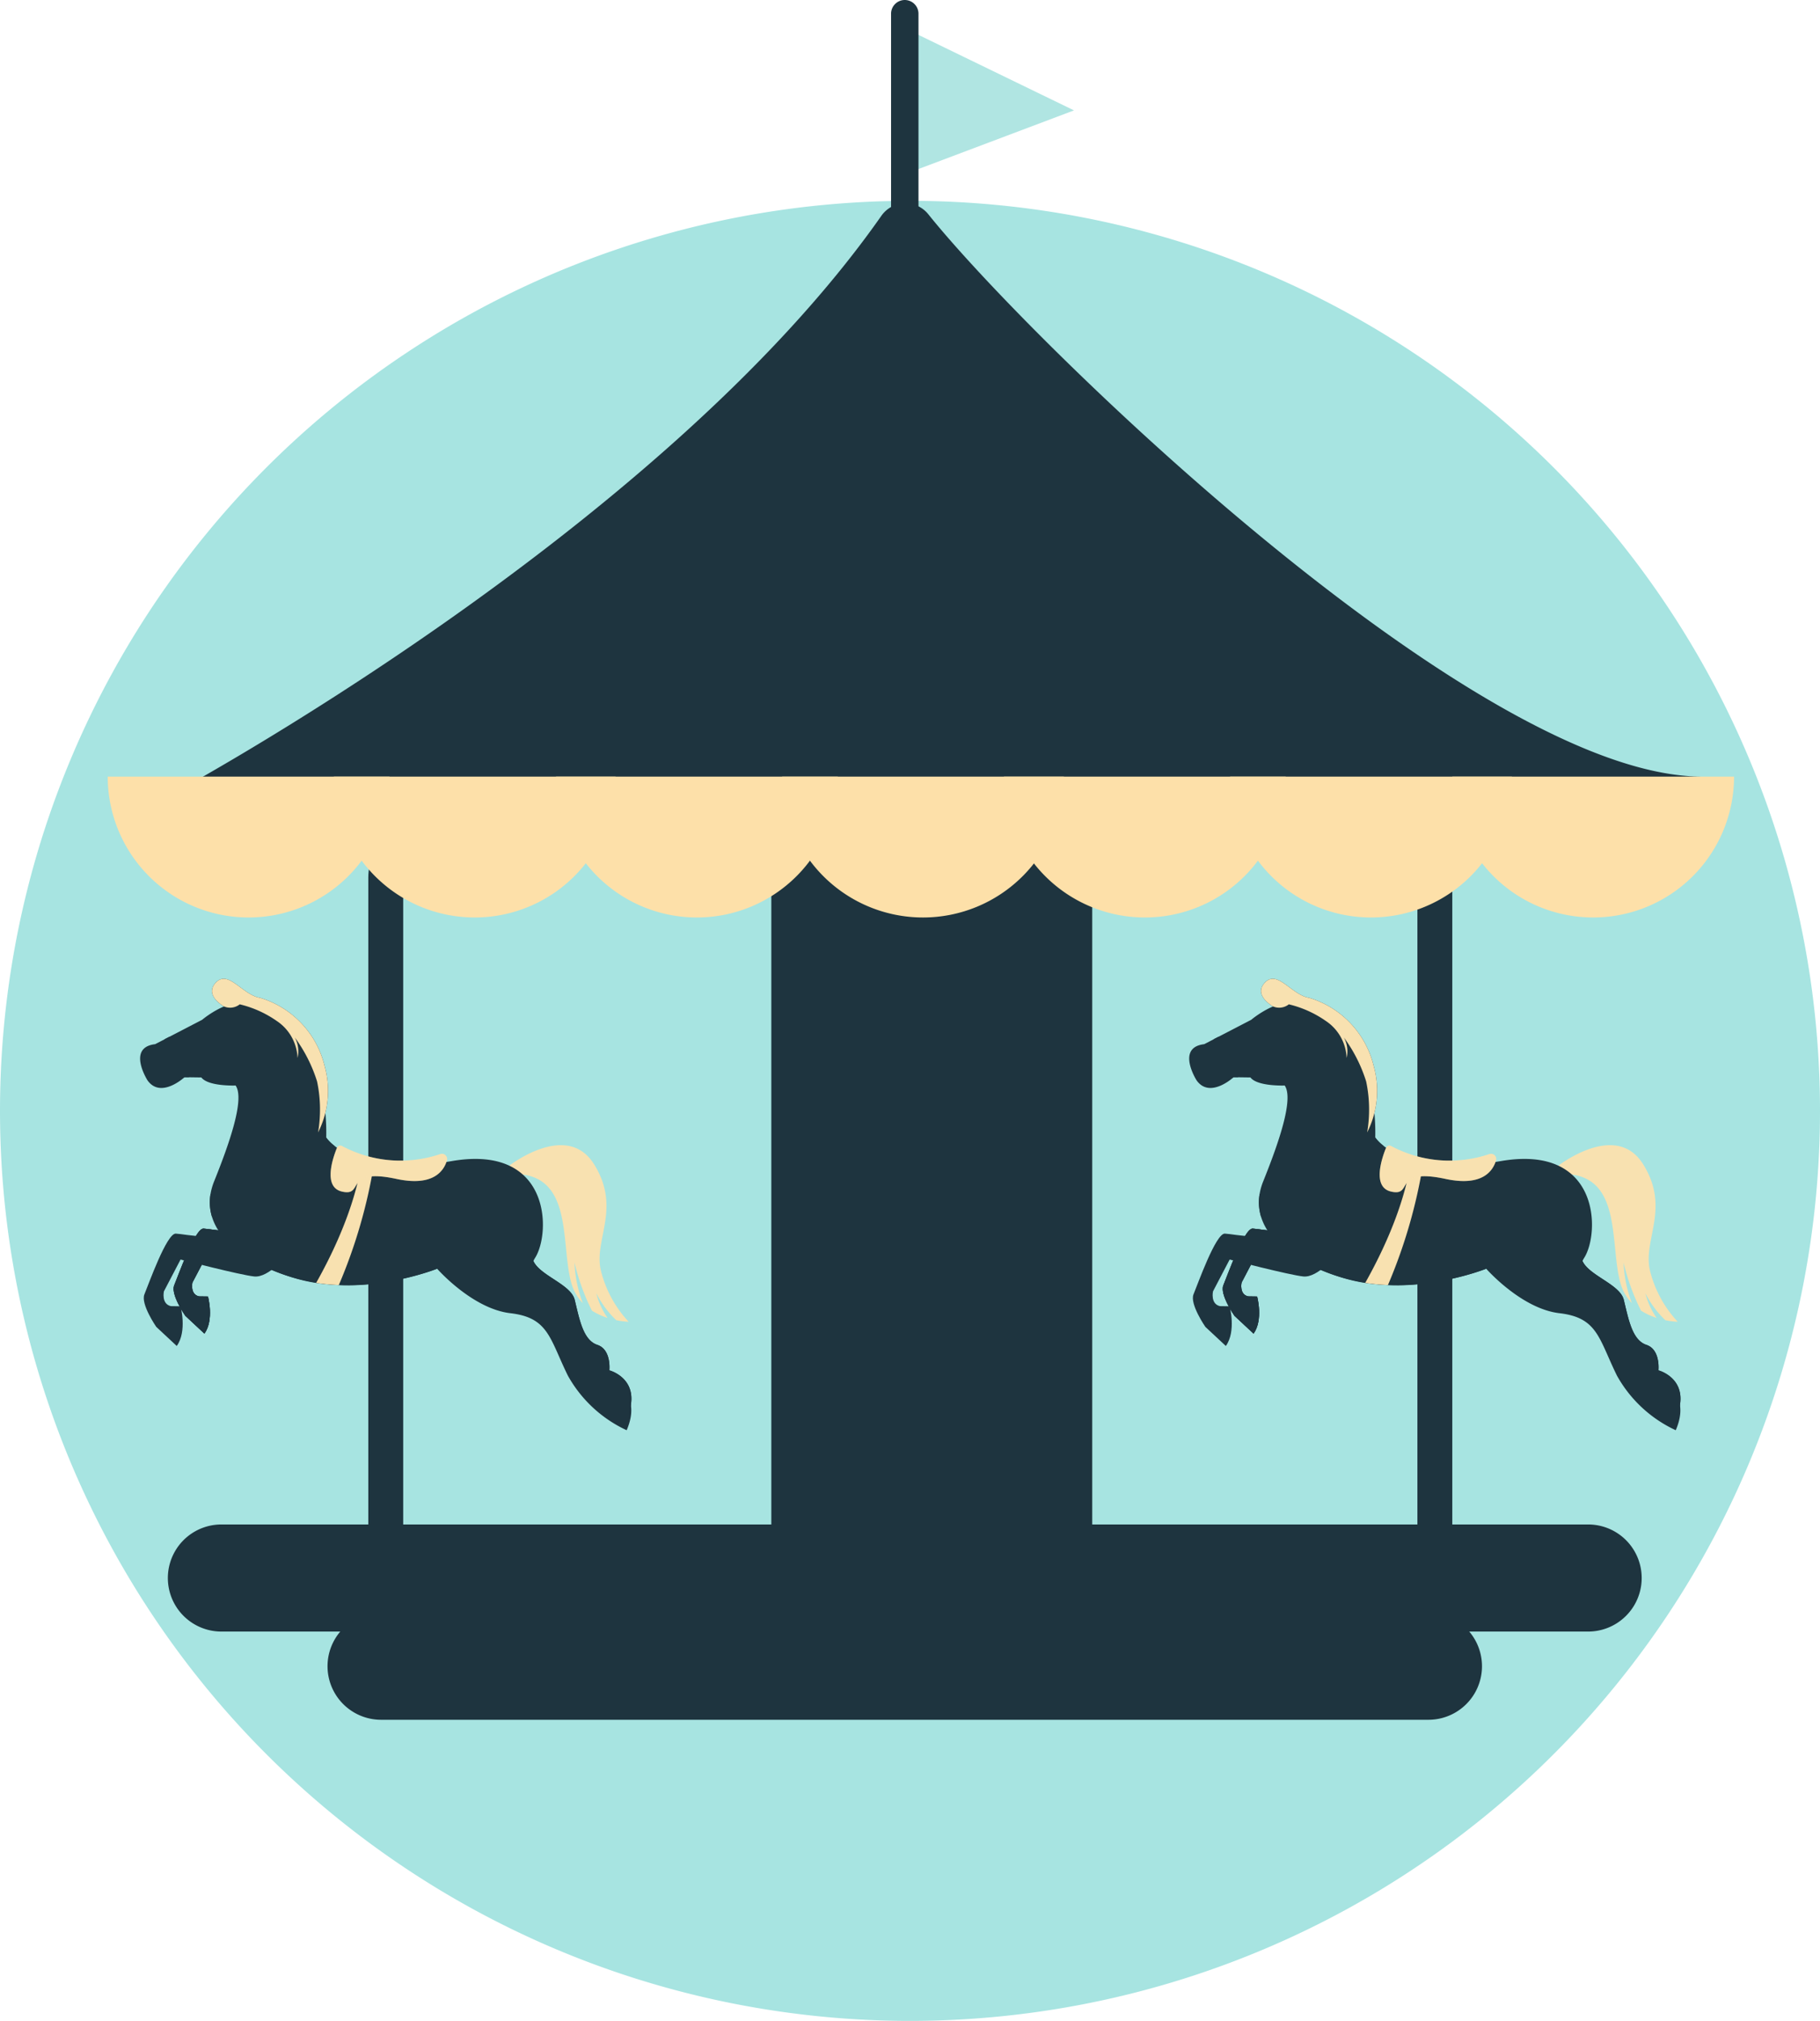 <svg id="Group_24" data-name="Group 24" xmlns="http://www.w3.org/2000/svg" xmlns:xlink="http://www.w3.org/1999/xlink" width="182.551" height="202.695" viewBox="0 0 182.551 202.695">
  <defs>
    <clipPath id="clip-path">
      <rect id="Rectangle_26" data-name="Rectangle 26" width="182.551" height="202.695" fill="#a7e4e1"/>
    </clipPath>
    <clipPath id="clip-path-2">
      <rect id="Rectangle_25" data-name="Rectangle 25" width="182.551" height="202.695" fill="none"/>
    </clipPath>
    <clipPath id="clip-path-3">
      <rect id="Rectangle_23" data-name="Rectangle 23" width="11.69" height="4.679" transform="translate(138.386 114.901)" fill="none"/>
    </clipPath>
    <clipPath id="clip-path-4">
      <rect id="Rectangle_24" data-name="Rectangle 24" width="11.69" height="4.679" transform="translate(33.159 114.901)" fill="none"/>
    </clipPath>
  </defs>
  <g id="Group_23" data-name="Group 23" clip-path="url(#clip-path)">
    <g id="Group_22" data-name="Group 22">
      <g id="Group_21" data-name="Group 21" clip-path="url(#clip-path-2)">
        <path id="Path_28" data-name="Path 28" d="M182.551,111.419A91.275,91.275,0,1,1,91.275,20.143a91.276,91.276,0,0,1,91.276,91.276" fill="#a7e4e1"/>
        <rect id="Rectangle_22" data-name="Rectangle 22" width="32.188" height="70.023" transform="translate(77.366 85.798)" fill="#1e343f"/>
        <path id="Path_29" data-name="Path 29" d="M159.295,163.644H22.207a5.37,5.37,0,1,1,0-10.741H159.295a5.37,5.37,0,0,1,0,10.741" fill="#1e343f"/>
        <path id="Path_30" data-name="Path 30" d="M143.277,172.492H38.223a5.37,5.37,0,0,1,0-10.741H143.277a5.37,5.37,0,0,1,0,10.741" fill="#1e343f"/>
        <path id="Path_31" data-name="Path 31" d="M16.836,79.869S66.069,53.5,88.39,21.664a2.945,2.945,0,0,1,4.721-.175c10.077,12.595,54.938,56.4,77.585,56.4Z" fill="#1e343f"/>
        <path id="Path_32" data-name="Path 32" d="M91.151,3.025l16.573,8.047-16.974,6.4Z" fill="#b0e5e2"/>
        <path id="Path_33" data-name="Path 33" d="M90.751,0a1.377,1.377,0,0,0-1.375,1.375V33.563a1.375,1.375,0,0,0,2.75,0V1.375A1.377,1.377,0,0,0,90.751,0" fill="#1e343f"/>
        <path id="Path_34" data-name="Path 34" d="M38.692,84.958c-.965,0-1.75,1.362-1.75,3.033V159c0,1.672.785,3.034,1.75,3.034s1.75-1.362,1.75-3.034V87.991c0-1.671-.785-3.033-1.75-3.033" fill="#1e343f"/>
        <path id="Path_35" data-name="Path 35" d="M143.919,84.958c-.965,0-1.75,1.362-1.75,3.033V159c0,1.672.785,3.034,1.75,3.034s1.75-1.362,1.75-3.034V87.991c0-1.671-.785-3.033-1.75-3.033" fill="#1e343f"/>
        <path id="Path_36" data-name="Path 36" d="M39.067,77.892a14.131,14.131,0,1,1-28.262,0" fill="#fde0a9"/>
        <path id="Path_37" data-name="Path 37" d="M61.746,77.892a14.131,14.131,0,1,1-28.262,0" fill="#fde0a9"/>
        <path id="Path_38" data-name="Path 38" d="M84.031,77.892a14.131,14.131,0,1,1-28.262,0" fill="#fde0a9"/>
        <path id="Path_39" data-name="Path 39" d="M106.711,77.892a14.131,14.131,0,1,1-28.262,0" fill="#fde0a9"/>
        <path id="Path_40" data-name="Path 40" d="M128.965,77.892a14.131,14.131,0,1,1-28.262,0" fill="#fde0a9"/>
        <path id="Path_41" data-name="Path 41" d="M151.644,77.892a14.131,14.131,0,1,1-28.262,0" fill="#fde0a9"/>
        <path id="Path_42" data-name="Path 42" d="M173.93,77.892a14.131,14.131,0,1,1-28.262,0" fill="#fde0a9"/>
        <path id="Path_43" data-name="Path 43" d="M22.2,102.4a.1.1,0,0,1-.076-.069.82.82,0,0,0-.5-.536.1.1,0,0,1-.072-.125.1.1,0,0,1,.123-.07,1.015,1.015,0,0,1,.644.67.1.1,0,0,1-.065.127.1.1,0,0,1-.051,0" fill="#b0e5e2"/>
        <path id="Path_44" data-name="Path 44" d="M23.928,101.205s-1.879-.438-.87-2.873c0,0,2.782,2.93.87,2.873" fill="#b0e5e2"/>
        <path id="Path_45" data-name="Path 45" d="M23.678,100.281a3.357,3.357,0,0,1-.824-1.344A1.712,1.712,0,0,0,23.483,101l.028.018c.583.361.747-.213.167-.741" fill="#b0e5e2"/>
        <path id="Path_46" data-name="Path 46" d="M126.652,102.8c-.056.163-.187.265-.294.227s-.147-.2-.091-.363.187-.265.293-.227.148.2.092.363" fill="#b0e5e2"/>
        <path id="Path_47" data-name="Path 47" d="M127.423,102.4a.1.1,0,0,1-.076-.069.82.82,0,0,0-.5-.536.1.1,0,0,1-.072-.125.1.1,0,0,1,.123-.07,1.015,1.015,0,0,1,.644.67.1.1,0,0,1-.065.127.1.1,0,0,1-.051,0" fill="#b0e5e2"/>
        <path id="Path_48" data-name="Path 48" d="M136.742,124.316c-.626,1.01-2.413,3.065-3.748,2.924s-6.9-1.584-6.9-1.584l-1.562,2.984s-.259,1.171.649,1.386l.911.013s.636,2.338-.356,3.722l-1.919-1.79s-1.489-2.147-1.111-3.053,2.086-5.723,2.936-5.691,4.6.9,5.113-.657,4.138-4.721,6.063-3.317c1.816,1.326.6,3.987-.072,5.063" fill="#1e343f"/>
        <path id="Path_49" data-name="Path 49" d="M136.742,124.316c-.626,1.01-2.413,3.065-3.748,2.924s-6.9-1.584-6.9-1.584l-1.562,2.984s-.259,1.171.649,1.386l.911.013s.636,2.338-.356,3.722l-1.919-1.79s-1.489-2.147-1.111-3.053,2.086-5.723,2.936-5.691,4.6.9,5.113-.657,4.138-4.721,6.063-3.317c1.816,1.326.6,3.987-.072,5.063" fill="#1e343f"/>
        <path id="Path_50" data-name="Path 50" d="M136.742,124.316c-.626,1.01-2.413,3.065-3.748,2.924s-6.9-1.584-6.9-1.584l-1.562,2.984s-.259,1.171.649,1.386l.911.013s.636,2.338-.356,3.722l-1.919-1.79s-1.489-2.147-1.111-3.053,2.086-5.723,2.936-5.691,4.6.9,5.113-.657,4.138-4.721,6.063-3.317c1.816,1.326.6,3.987-.072,5.063" fill="#1e343f"/>
        <path id="Path_51" data-name="Path 51" d="M166.346,137.443s.224-2.077-1.2-2.552-1.784-2.5-2.276-4.518-5.551-2.874-3.954-5.387c.142-.225.013-.5.123-.82l-4.846-.807-3.894,3.927c1.356,1.221,3.679,2.971,6.132,3.256,3.83.444,3.931,2.526,5.763,6.257a12.984,12.984,0,0,0,5.9,5.479c1.681-3.941-1.752-4.835-1.752-4.835" fill="#1e343f"/>
        <path id="Path_52" data-name="Path 52" d="M166.346,137.443s.224-2.077-1.2-2.552-1.784-2.5-2.276-4.518-5.551-2.874-3.954-5.387c.142-.225.013-.5.123-.82l-4.846-.807-3.894,3.927c1.356,1.221,3.679,2.971,6.132,3.256,3.83.444,3.931,2.526,5.763,6.257a12.984,12.984,0,0,0,5.9,5.479c1.681-3.941-1.752-4.835-1.752-4.835" fill="#1e343f"/>
        <path id="Path_53" data-name="Path 53" d="M162.848,126.623a21.683,21.683,0,0,0,1.749,4.833,6.669,6.669,0,0,0,1.57.73,7.44,7.44,0,0,1-1.131-2.477,9.778,9.778,0,0,0,2,2.705,7.4,7.4,0,0,0,1.245.158,11.612,11.612,0,0,1-2.747-4.985c-.865-3.181,2.083-6.292-.714-10.8s-8.759.31-8.759.31l1.161.666c5.5.338,4.234,7.081,5.306,10.91a4.7,4.7,0,0,0,1.155,2.031,12.806,12.806,0,0,1-.833-4.085" fill="#f8e1b0"/>
        <path id="Path_54" data-name="Path 54" d="M137.943,114.093s2.607,4.089,12.578,2.366,9.975,7.184,8.379,9.7,3.463,3.364,3.954,5.387.853,4.042,2.277,4.517,1.2,2.553,1.2,2.553,3.433.893,1.752,4.835a13,13,0,0,1-5.9-5.479c-1.832-3.732-1.933-5.813-5.762-6.258s-7.348-4.459-7.348-4.459-7.714,3.076-14.638.833-9.213-5.916-7.731-9.6,3.108-8.256,2.152-9.613c0,0-2.732.113-3.434-.807l-1.69-.024s-2.372,2.2-3.71.316c0,0-2.1-3.3.766-3.63l4.715-2.447s3.357-2.877,5.8-1.348c0,0,6.854,2.633,6.64,13.161" fill="#1e343f"/>
        <path id="Path_55" data-name="Path 55" d="M135.123,123.523l-.755-1.762-1.227.954-3.982,2.807a18.108,18.108,0,0,0,5.271,2.564,20.652,20.652,0,0,0,9.413.507c-9.581-.136-8.72-5.07-8.72-5.07" fill="#1e343f"/>
        <path id="Path_56" data-name="Path 56" d="M120.057,105.519s.307.558-.227.755c0,0,1.429.064.227-.755" fill="#1e343f"/>
        <path id="Path_57" data-name="Path 57" d="M146.32,125.463c-1.044.284,1.6,2.327-2.477,3.13a26.711,26.711,0,0,0,5.225-1.341s-1.7-2.073-2.748-1.789" fill="#1e343f"/>
        <path id="Path_58" data-name="Path 58" d="M126.49,122.051c7.746-2.159,11.057-5.466,12.291-7.118a3.927,3.927,0,0,1-.838-.84c-5.46,4.635-10.044,5.5-11.6,5.663a4.99,4.99,0,0,0,.149,2.3" fill="#1e343f"/>
        <path id="Path_59" data-name="Path 59" d="M123.788,106.54l5.65-3.221a48.172,48.172,0,0,1-1.294,5.549c.228.009.417.009.542.008a49.977,49.977,0,0,0,1.672-8.323,3.22,3.22,0,0,0-.516-.064c-.06.552-.169,1.419-.348,2.5l-.129-.225-5.79,3.3a10.877,10.877,0,0,0-1.363-2.077l-.475.246a8.017,8.017,0,0,1,1.923,3.868l.067-.059.45.007a5.406,5.406,0,0,0-.389-1.508" fill="#1e343f"/>
        <path id="Path_60" data-name="Path 60" d="M127.688,100.942c-.548-.32-1.862-1.314-.793-2.412,1.249-1.282,2.669,1.269,4.4,1.545a9.453,9.453,0,0,1,6.491,6.843,9.208,9.208,0,0,1-.657,6.665,13.655,13.655,0,0,0-.1-5.115,14.971,14.971,0,0,0-2.234-4.409,2.882,2.882,0,0,1,.274,2.052,4.668,4.668,0,0,0-2.071-3.7,10.907,10.907,0,0,0-3.726-1.678,1.552,1.552,0,0,1-1.58.211" fill="#1e343f"/>
        <path id="Path_61" data-name="Path 61" d="M127.688,100.942c-.548-.32-1.862-1.314-.793-2.412,1.249-1.282,2.669,1.269,4.4,1.545a9.453,9.453,0,0,1,6.491,6.843,9.208,9.208,0,0,1-.657,6.665,13.655,13.655,0,0,0-.1-5.115,14.971,14.971,0,0,0-2.234-4.409,2.882,2.882,0,0,1,.274,2.052,4.668,4.668,0,0,0-2.071-3.7,10.907,10.907,0,0,0-3.726-1.678,1.552,1.552,0,0,1-1.58.211" fill="#f8e1b0"/>
        <path id="Path_62" data-name="Path 62" d="M136.929,128.673a19.33,19.33,0,0,0,2.286.215,52.163,52.163,0,0,0,3.546-12.292,12.257,12.257,0,0,1-1.227-.3c-.218,1.742-1.094,6.149-4.6,12.378" fill="#f8e1b0"/>
        <path id="Path_63" data-name="Path 63" d="M124.184,106.336a.628.628,0,1,1-.619-.637.628.628,0,0,1,.619.637" fill="#1e343f"/>
        <path id="Path_64" data-name="Path 64" d="M130.123,103a.628.628,0,1,1-.619-.637.628.628,0,0,1,.619.637" fill="#1e343f"/>
        <path id="Path_65" data-name="Path 65" d="M139.545,114.949a.371.371,0,0,0-.525.185c-.432,1.062-1.4,3.928.493,4.377,2.333.553.078-2.426,5.479-1.266,3.642.782,4.735-.758,5.061-1.844a.522.522,0,0,0-.658-.649,12.451,12.451,0,0,1-9.85-.8" fill="#f8e1b0"/>
        <g id="Group_17" data-name="Group 17" opacity="0.3">
          <g id="Group_16" data-name="Group 16">
            <g id="Group_15" data-name="Group 15" clip-path="url(#clip-path-3)">
              <path id="Path_66" data-name="Path 66" d="M139.545,114.949a.371.371,0,0,0-.525.185c-.432,1.062-1.4,3.928.493,4.377,2.333.553.078-2.426,5.479-1.266,3.642.782,4.735-.758,5.061-1.844a.522.522,0,0,0-.658-.649,12.451,12.451,0,0,1-9.85-.8" fill="#f8e1b0"/>
            </g>
          </g>
        </g>
        <path id="Path_67" data-name="Path 67" d="M134.735,124.9c-.67,1.081-2.582,3.279-4.01,3.129s-7.387-1.7-7.387-1.7l-1.67,3.193s-.278,1.253.694,1.483l.975.014s.68,2.5-.381,3.982l-2.054-1.915s-1.592-2.3-1.188-3.267,2.231-6.122,3.141-6.088,4.927.958,5.471-.7,4.427-5.052,6.486-3.549c1.943,1.418.637,4.265-.077,5.416" fill="#1e343f"/>
        <path id="Path_68" data-name="Path 68" d="M21.426,102.8c-.056.163-.187.265-.294.227s-.147-.2-.091-.363.187-.265.293-.227.148.2.092.363" fill="#b0e5e2"/>
        <path id="Path_69" data-name="Path 69" d="M22.2,102.4a.1.1,0,0,1-.076-.069.82.82,0,0,0-.5-.536.1.1,0,0,1-.072-.125.1.1,0,0,1,.123-.07,1.015,1.015,0,0,1,.644.67.1.1,0,0,1-.065.127.1.1,0,0,1-.051,0" fill="#b0e5e2"/>
        <path id="Path_70" data-name="Path 70" d="M31.515,124.316c-.626,1.01-2.413,3.065-3.748,2.924s-6.9-1.584-6.9-1.584L19.3,128.64s-.259,1.171.649,1.386l.911.013s.636,2.338-.356,3.722l-1.919-1.79s-1.489-2.147-1.111-3.053,2.086-5.723,2.936-5.691,4.605.9,5.113-.657,4.138-4.721,6.063-3.317c1.816,1.326.595,3.987-.072,5.063" fill="#1e343f"/>
        <path id="Path_71" data-name="Path 71" d="M31.515,124.316c-.626,1.01-2.413,3.065-3.748,2.924s-6.9-1.584-6.9-1.584L19.3,128.64s-.259,1.171.649,1.386l.911.013s.636,2.338-.356,3.722l-1.919-1.79s-1.489-2.147-1.111-3.053,2.086-5.723,2.936-5.691,4.605.9,5.113-.657,4.138-4.721,6.063-3.317c1.816,1.326.595,3.987-.072,5.063" fill="#1e343f"/>
        <path id="Path_72" data-name="Path 72" d="M31.515,124.316c-.626,1.01-2.413,3.065-3.748,2.924s-6.9-1.584-6.9-1.584L19.3,128.64s-.259,1.171.649,1.386l.911.013s.636,2.338-.356,3.722l-1.919-1.79s-1.489-2.147-1.111-3.053,2.086-5.723,2.936-5.691,4.605.9,5.113-.657,4.138-4.721,6.063-3.317c1.816,1.326.595,3.987-.072,5.063" fill="#1e343f"/>
        <path id="Path_73" data-name="Path 73" d="M61.12,137.443s.224-2.077-1.2-2.552-1.785-2.5-2.276-4.518-5.551-2.874-3.955-5.387c.143-.225.013-.5.124-.82l-4.846-.807-3.894,3.927c1.355,1.221,3.679,2.971,6.132,3.256,3.83.444,3.93,2.526,5.763,6.257a12.984,12.984,0,0,0,5.9,5.479c1.681-3.941-1.752-4.835-1.752-4.835" fill="#1e343f"/>
        <path id="Path_74" data-name="Path 74" d="M61.12,137.443s.224-2.077-1.2-2.552-1.785-2.5-2.276-4.518-5.551-2.874-3.955-5.387c.143-.225.013-.5.124-.82l-4.846-.807-3.894,3.927c1.355,1.221,3.679,2.971,6.132,3.256,3.83.444,3.93,2.526,5.763,6.257a12.984,12.984,0,0,0,5.9,5.479c1.681-3.941-1.752-4.835-1.752-4.835" fill="#1e343f"/>
        <path id="Path_75" data-name="Path 75" d="M57.622,126.623a21.683,21.683,0,0,0,1.749,4.833,6.669,6.669,0,0,0,1.57.73,7.44,7.44,0,0,1-1.131-2.477,9.778,9.778,0,0,0,2,2.705,7.4,7.4,0,0,0,1.245.158,11.612,11.612,0,0,1-2.747-4.985c-.865-3.181,2.083-6.292-.714-10.8s-8.759.31-8.759.31l1.161.666c5.5.338,4.234,7.081,5.306,10.91a4.7,4.7,0,0,0,1.155,2.031,12.806,12.806,0,0,1-.833-4.085" fill="#f8e1b0"/>
        <path id="Path_76" data-name="Path 76" d="M32.717,114.093s2.607,4.089,12.578,2.366,9.975,7.184,8.379,9.7,3.463,3.364,3.954,5.387.853,4.042,2.277,4.517,1.2,2.553,1.2,2.553,3.433.893,1.752,4.835a13,13,0,0,1-5.9-5.479c-1.832-3.732-1.933-5.813-5.762-6.258s-7.348-4.459-7.348-4.459-7.714,3.076-14.638.833-9.213-5.916-7.731-9.6,3.108-8.256,2.152-9.613c0,0-2.732.113-3.434-.807l-1.69-.024s-2.372,2.2-3.71.316c0,0-2.1-3.3.766-3.63l4.715-2.447s3.357-2.877,5.805-1.348c0,0,6.854,2.633,6.64,13.161" fill="#1e343f"/>
        <path id="Path_77" data-name="Path 77" d="M29.9,123.523l-.755-1.762-1.227.954-3.982,2.807a18.108,18.108,0,0,0,5.271,2.564,20.652,20.652,0,0,0,9.413.507c-9.581-.136-8.72-5.07-8.72-5.07" fill="#1e343f"/>
        <path id="Path_78" data-name="Path 78" d="M14.831,105.519s.307.558-.227.755c0,0,1.429.064.227-.755" fill="#1e343f"/>
        <path id="Path_79" data-name="Path 79" d="M41.094,125.463c-1.044.284,1.6,2.327-2.477,3.13a26.711,26.711,0,0,0,5.225-1.341s-1.7-2.073-2.748-1.789" fill="#1e343f"/>
        <path id="Path_80" data-name="Path 80" d="M21.263,122.051c7.746-2.159,11.057-5.466,12.291-7.118a3.927,3.927,0,0,1-.838-.84c-5.46,4.635-10.044,5.5-11.6,5.663a4.99,4.99,0,0,0,.149,2.3" fill="#1e343f"/>
        <path id="Path_81" data-name="Path 81" d="M18.562,106.54l5.65-3.221a48.172,48.172,0,0,1-1.294,5.549c.228.009.417.009.542.008a49.976,49.976,0,0,0,1.672-8.323,3.22,3.22,0,0,0-.516-.064c-.06.552-.169,1.419-.348,2.5l-.129-.225-5.79,3.3a10.878,10.878,0,0,0-1.363-2.077l-.475.246a8.017,8.017,0,0,1,1.923,3.868l.067-.059.45.007a5.406,5.406,0,0,0-.389-1.508" fill="#1e343f"/>
        <path id="Path_82" data-name="Path 82" d="M22.462,100.942c-.548-.32-1.862-1.314-.793-2.412,1.249-1.282,2.669,1.269,4.4,1.545a9.453,9.453,0,0,1,6.491,6.843,9.208,9.208,0,0,1-.657,6.665,13.655,13.655,0,0,0-.1-5.115,14.971,14.971,0,0,0-2.234-4.409,2.882,2.882,0,0,1,.274,2.052,4.668,4.668,0,0,0-2.071-3.7,10.907,10.907,0,0,0-3.726-1.678,1.552,1.552,0,0,1-1.58.211" fill="#1e343f"/>
        <path id="Path_83" data-name="Path 83" d="M22.462,100.942c-.548-.32-1.862-1.314-.793-2.412,1.249-1.282,2.669,1.269,4.4,1.545a9.453,9.453,0,0,1,6.491,6.843,9.208,9.208,0,0,1-.657,6.665,13.655,13.655,0,0,0-.1-5.115,14.971,14.971,0,0,0-2.234-4.409,2.882,2.882,0,0,1,.274,2.052,4.668,4.668,0,0,0-2.071-3.7,10.907,10.907,0,0,0-3.726-1.678,1.552,1.552,0,0,1-1.58.211" fill="#f8e1b0"/>
        <path id="Path_84" data-name="Path 84" d="M31.7,128.673a19.33,19.33,0,0,0,2.286.215A52.163,52.163,0,0,0,37.535,116.6a12.256,12.256,0,0,1-1.227-.3c-.218,1.742-1.094,6.149-4.6,12.378" fill="#f8e1b0"/>
        <path id="Path_85" data-name="Path 85" d="M18.958,106.336a.628.628,0,1,1-.619-.637.628.628,0,0,1,.619.637" fill="#1e343f"/>
        <path id="Path_86" data-name="Path 86" d="M24.9,103a.628.628,0,1,1-.619-.637A.628.628,0,0,1,24.9,103" fill="#1e343f"/>
        <path id="Path_87" data-name="Path 87" d="M34.319,114.949a.371.371,0,0,0-.525.185c-.432,1.062-1.4,3.928.493,4.377,2.333.553.078-2.426,5.479-1.266,3.642.782,4.735-.758,5.061-1.844a.522.522,0,0,0-.658-.649,12.451,12.451,0,0,1-9.85-.8" fill="#f8e1b0"/>
        <g id="Group_20" data-name="Group 20" opacity="0.3">
          <g id="Group_19" data-name="Group 19">
            <g id="Group_18" data-name="Group 18" clip-path="url(#clip-path-4)">
              <path id="Path_88" data-name="Path 88" d="M34.319,114.949a.371.371,0,0,0-.525.185c-.432,1.062-1.4,3.928.493,4.377,2.333.553.078-2.426,5.479-1.266,3.642.782,4.735-.758,5.061-1.844a.522.522,0,0,0-.658-.649,12.451,12.451,0,0,1-9.85-.8" fill="#f8e1b0"/>
            </g>
          </g>
        </g>
        <path id="Path_89" data-name="Path 89" d="M29.508,124.9c-.67,1.081-2.582,3.279-4.01,3.129s-7.387-1.7-7.387-1.7l-1.67,3.193s-.278,1.253.694,1.483l.975.014s.68,2.5-.381,3.982l-2.054-1.915s-1.592-2.3-1.189-3.267,2.232-6.122,3.142-6.088,4.927.958,5.471-.7,4.427-5.052,6.486-3.549c1.943,1.418.637,4.265-.077,5.416" fill="#1e343f"/>
      </g>
    </g>
  </g>
</svg>

